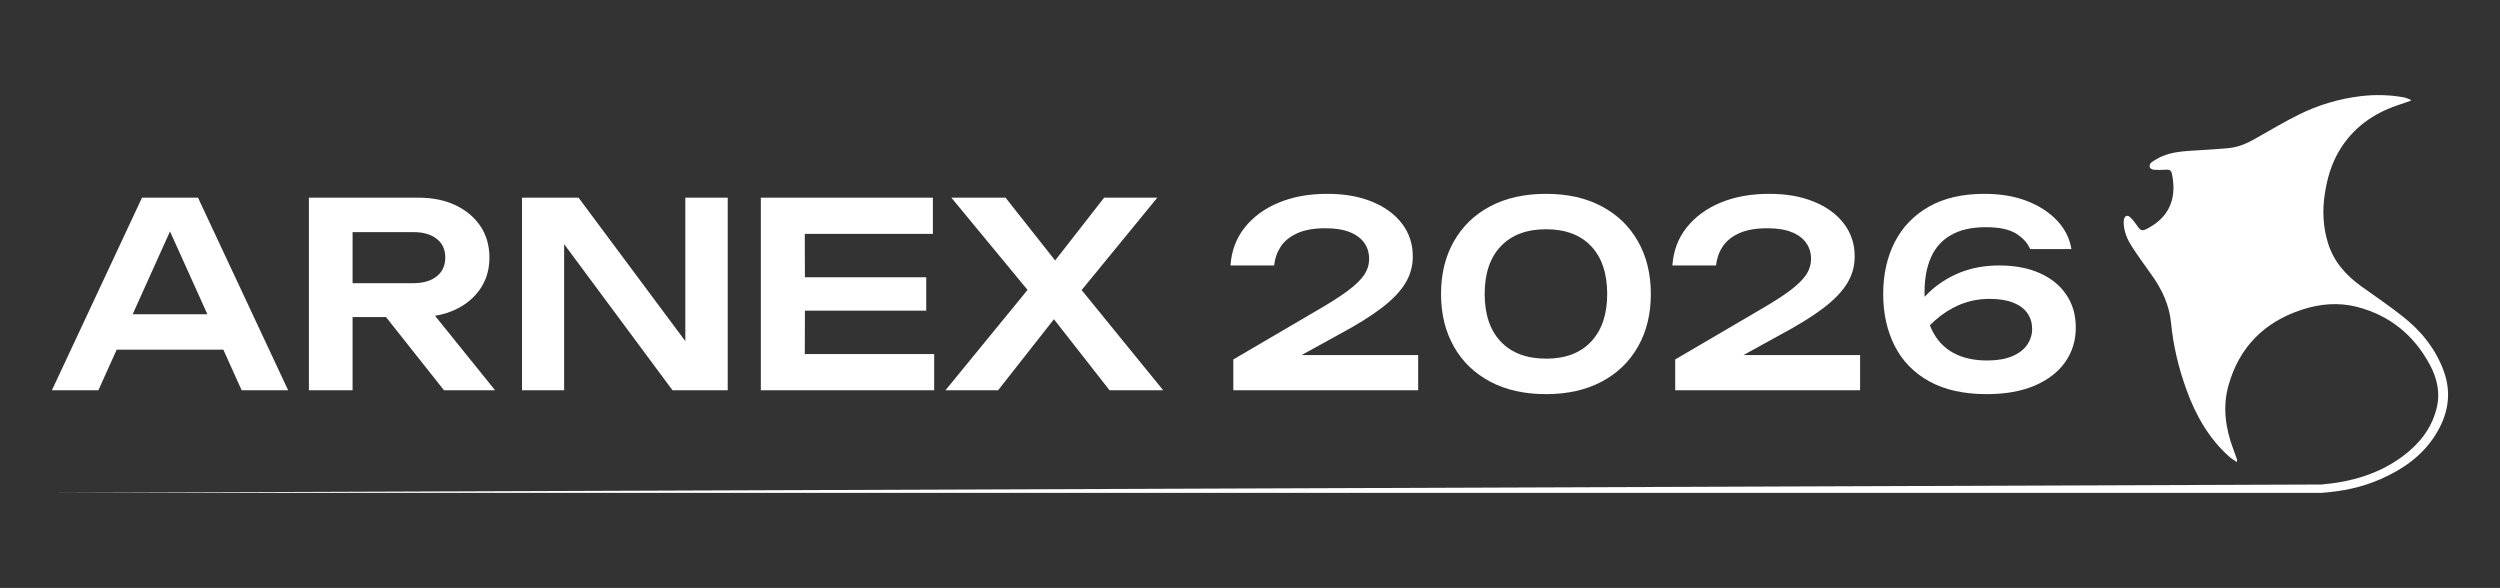 <svg xmlns="http://www.w3.org/2000/svg" id="Calque_1" viewBox="0 0 619.85 145.78"><rect x="0" y="0" width="619.85" height="145.78" fill="#333333" stroke="none"/><defs><style>      .cls-1 {        fill: #fff;      }    </style></defs><g><path class="cls-1" d="M49.09,49.01h-13.88l-22.34,47.75h11.52l4.54-10.06h26.45l4.53,10.06h11.53l-22.35-47.75ZM32.89,77.92l9.26-20.55,9.27,20.55h-18.53Z"></path><path class="cls-1" d="M107.85,78.29c1.85-.29,3.55-.81,5.1-1.55,2.62-1.25,4.69-2.98,6.17-5.19,1.49-2.21,2.23-4.78,2.23-7.7s-.74-5.56-2.23-7.77c-1.48-2.21-3.55-3.94-6.17-5.19-2.63-1.25-5.69-1.88-9.17-1.88h-27.19v47.75h10.83v-18.14h8.29l14.37,18.14h12.67l-14.9-18.47ZM87.42,57.55h15.08c2.42,0,4.34.55,5.76,1.65,1.43,1.1,2.14,2.65,2.14,4.65s-.71,3.55-2.14,4.68c-1.42,1.12-3.34,1.68-5.76,1.68h-15.08v-12.66Z"></path><polygon class="cls-1" points="180.43 49.01 180.43 96.76 166.74 96.76 139.87 60.53 139.87 96.76 129.43 96.76 129.43 49.01 143.44 49.01 169.92 84.58 169.92 49.01 180.43 49.01"></polygon><polygon class="cls-1" points="231.62 87.78 231.62 96.76 188.64 96.76 188.64 49.01 231.3 49.01 231.3 57.99 199.54 57.99 199.57 68.75 229.65 68.75 229.65 77.03 199.57 77.03 199.54 87.78 231.62 87.78"></polygon><polygon class="cls-1" points="288.4 96.76 275.1 96.76 261.31 79.15 247.47 96.76 234.42 96.76 254.77 71.88 235.88 49.01 249.31 49.01 261.61 64.58 273.76 49.01 286.94 49.01 268.18 71.92 288.4 96.76"></polygon><path class="cls-1" d="M351.62,88.04v8.72h-45.83v-7.64l20.44-11.97c3.39-1.95,6.04-3.64,7.95-5.06,1.91-1.42,3.27-2.75,4.08-3.98.81-1.23,1.2-2.54,1.2-3.94,0-1.49-.39-2.8-1.2-3.95-.81-1.14-2.01-2.04-3.6-2.67-1.59-.64-3.6-.96-6.01-.96-2.85,0-5.19.41-7.01,1.24-1.82.83-3.2,1.94-4.11,3.34-.91,1.4-1.45,2.95-1.62,4.65h-10.82c.25-3.65,1.44-6.8,3.56-9.45,2.13-2.66,4.93-4.7,8.44-6.15,3.5-1.44,7.48-2.16,11.93-2.16s7.96.65,11.15,1.94c3.18,1.29,5.66,3.11,7.44,5.44,1.79,2.34,2.68,5.05,2.68,8.15,0,2.38-.61,4.59-1.85,6.62-1.23,2.04-3.19,4.09-5.89,6.15-2.69,2.06-6.27,4.27-10.72,6.65l-9.13,5.03h28.92Z"></path><path class="cls-1" d="M383.33,97.72c-5.35,0-9.96-1.03-13.85-3.09-3.88-2.06-6.89-4.95-9-8.69-2.12-3.74-3.19-8.09-3.19-13.05s1.06-9.32,3.19-13.05c2.12-3.74,5.12-6.63,9-8.69,3.89-2.06,8.5-3.09,13.85-3.09s9.9,1.03,13.78,3.09c3.89,2.06,6.89,4.95,9.01,8.69,2.12,3.74,3.19,8.09,3.19,13.05s-1.06,9.32-3.19,13.05c-2.12,3.74-5.12,6.63-9.01,8.69-3.88,2.06-8.48,3.09-13.78,3.09ZM383.33,88.93c4.8,0,8.52-1.41,11.18-4.24,2.65-2.82,3.98-6.76,3.98-11.81s-1.33-9.04-3.98-11.84c-2.65-2.8-6.38-4.2-11.18-4.2s-8.53,1.4-11.21,4.2c-2.67,2.8-4.01,6.75-4.01,11.84s1.34,9.04,4.01,11.84c2.67,2.8,6.41,4.2,11.21,4.2Z"></path><path class="cls-1" d="M461.19,88.04v8.72h-45.84v-7.64l20.44-11.97c3.39-1.95,6.05-3.64,7.96-5.06,1.9-1.42,3.26-2.75,4.07-3.98.81-1.23,1.21-2.54,1.21-3.94,0-1.49-.4-2.8-1.21-3.95-.81-1.14-2-2.04-3.6-2.67-1.59-.64-3.6-.96-6.01-.96-2.84,0-5.18.41-7.01,1.24-1.82.83-3.19,1.94-4.1,3.34-.92,1.4-1.45,2.95-1.63,4.65h-10.82c.26-3.65,1.44-6.8,3.57-9.45,2.12-2.66,4.93-4.7,8.43-6.15,3.5-1.44,7.48-2.16,11.94-2.16s7.96.65,11.14,1.94c3.18,1.29,5.67,3.11,7.45,5.44,1.78,2.34,2.67,5.05,2.67,8.15,0,2.38-.61,4.59-1.84,6.62-1.24,2.04-3.19,4.09-5.89,6.15s-6.27,4.27-10.73,6.65l-9.13,5.03h28.93Z"></path><path class="cls-1" d="M512.35,73.11c-1.55-2.31-3.75-4.11-6.59-5.38-2.85-1.27-6.2-1.91-10.06-1.91-3.65,0-6.94.61-9.87,1.81-2.93,1.22-5.48,2.86-7.64,4.94-.34.33-.68.67-1,1.01-.01-.35-.02-.71-.02-1.08,0-3.39.53-6.29,1.59-8.68,1.06-2.4,2.72-4.25,4.97-5.54,2.25-1.3,5.11-1.95,8.59-1.95s5.82.53,7.51,1.56c1.7,1.05,2.87,2.33,3.51,3.86h10.25c-.43-2.63-1.61-4.98-3.53-7.04-1.94-2.05-4.43-3.68-7.49-4.87-3.05-1.19-6.58-1.78-10.57-1.78-5.43,0-10.01,1.06-13.75,3.18-3.73,2.13-6.56,5.05-8.47,8.79-1.9,3.73-2.86,8.02-2.86,12.86s.96,9.13,2.86,12.89c1.91,3.75,4.78,6.69,8.6,8.79,3.82,2.1,8.55,3.15,14.2,3.15,4.62,0,8.58-.7,11.87-2.1,3.29-1.41,5.82-3.34,7.58-5.83,1.76-2.48,2.64-5.34,2.64-8.56s-.78-5.8-2.32-8.12ZM502.57,85.56c-.85,1.19-2.1,2.12-3.75,2.8-1.66.68-3.7,1.02-6.12,1.02-3.35,0-6.18-.65-8.49-1.94-2.32-1.3-4.07-3.21-5.26-5.73-.16-.34-.31-.7-.45-1.06,1.71-1.76,3.62-3.2,5.74-4.32,2.8-1.49,5.81-2.23,9.04-2.23,2.37,0,4.35.32,5.92.95,1.57.64,2.74,1.52,3.5,2.65.77,1.12,1.15,2.41,1.15,3.85s-.43,2.82-1.28,4.01Z"></path></g><path class="cls-1" d="M575.59,120.13c7.3-.63,14.16-2.56,20.14-7,4.01-2.98,7.03-6.7,8.34-11.64,1.06-3.97.22-7.68-1.67-11.16-3.95-7.28-9.91-12.14-17.97-14.23-4.63-1.2-9.25-.78-13.75.7-9.29,3.05-15.46,9.27-18.13,18.69-1.52,5.36-.78,10.69,1.17,15.87.3.8.59,1.6.87,2.4.07.2.11.41.03.8-.65-.45-1.35-.83-1.93-1.35-5.04-4.52-8.27-10.22-10.55-16.5-1.96-5.39-3.3-10.95-3.85-16.64-.44-4.59-2.32-8.44-4.94-12.08-1.61-2.25-3.23-4.49-4.74-6.81-1.08-1.65-1.87-3.46-2.05-5.47-.04-.42-.03-.86.05-1.27.18-.94.86-1.23,1.55-.57.69.65,1.28,1.42,1.81,2.21.69,1.03,1.15,1.26,2.24.7,3.92-2,6.43-5.04,6.66-9.58.07-1.33-.08-2.7-.34-4.01-.21-1.07-.67-1.19-1.76-1.11-.92.07-1.86.08-2.79,0-.36-.03-.9-.33-.97-.61-.1-.34.08-.97.36-1.17.88-.62,1.82-1.19,2.82-1.6,2.16-.89,4.46-1.16,6.78-1.31,3.18-.21,6.37-.36,9.54-.66,2.27-.21,4.37-1.06,6.36-2.18,3.68-2.07,7.31-4.25,11.09-6.13,4.83-2.4,9.98-3.93,15.36-4.58,3.56-.43,7.12-.34,10.65.29.6.11,1.18.41,1.76.62,0,.08,0,.15,0,.23-.99.34-1.98.69-2.98,1.02-6.29,2.07-11.39,5.69-14.81,11.45-1.95,3.29-2.96,6.93-3.54,10.68-.62,4.07-.43,8.11.78,12.07,1.43,4.7,4.52,8.11,8.43,10.9,3.36,2.39,6.77,4.73,10.01,7.27,4.58,3.58,8.19,7.99,10.24,13.51,2.14,5.75,1.08,11.16-2.17,16.19-3.27,5.08-8.03,8.35-13.47,10.74-4.65,2.04-9.55,3.03-14.6,3.39H12.9s562.69-2.07,562.69-2.07Z"></path></svg>